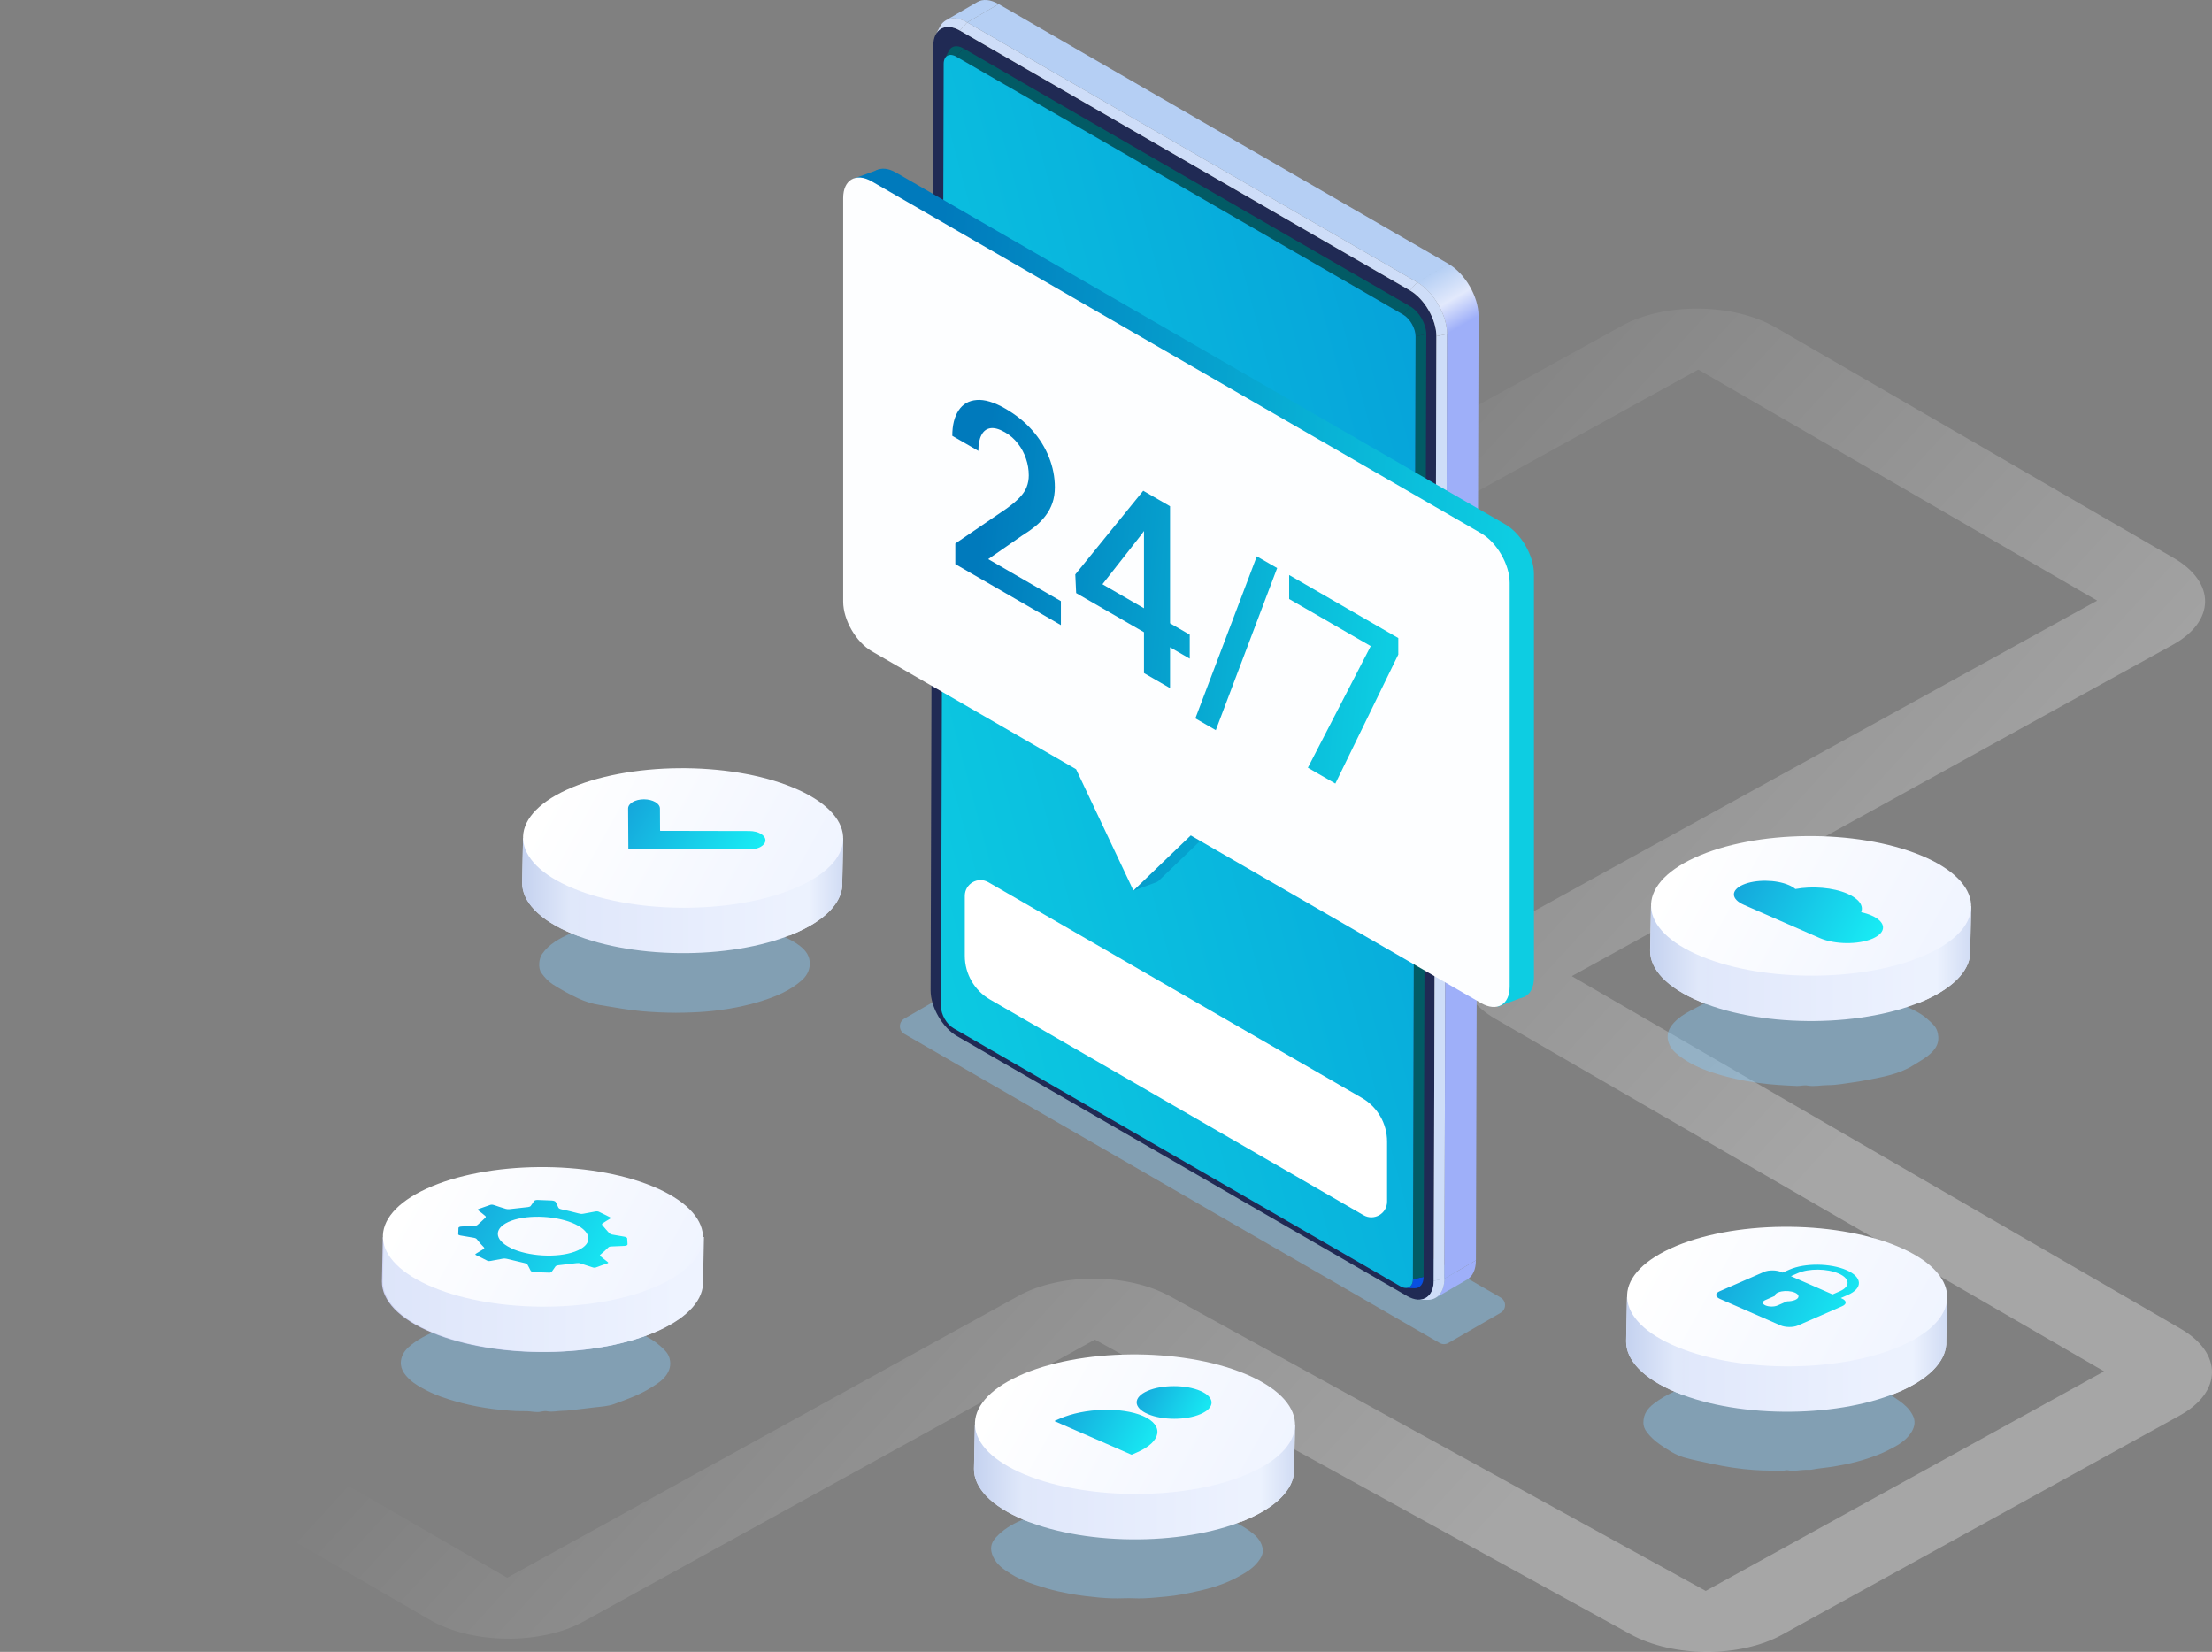 <svg width="1003" height="749" viewBox="0 0 1003 749" fill="none" xmlns="http://www.w3.org/2000/svg">
<rect x="0" y="0" width="1003" height="749" fill="#808080" stroke="none"/>
<path fill-rule="evenodd" clip-rule="evenodd" d="M805.104 148.438C785.982 137.371 754.799 137.036 735.456 147.704L555.727 246.781C546.1 252.091 546.011 260.858 555.523 266.364C565.035 271.869 580.557 272.032 590.184 266.731L769.905 167.662C769.905 167.662 769.938 167.645 769.946 167.645C769.954 167.645 769.962 167.645 769.962 167.645H769.97C769.97 167.645 770.019 167.637 770.068 167.637C770.125 167.637 770.166 167.637 770.174 167.645C770.174 167.645 770.199 167.653 770.231 167.678L950.786 272.228L950.835 272.26C950.835 272.26 950.835 272.293 950.835 272.325C950.835 272.358 950.826 272.374 950.826 272.383H950.818C950.818 272.383 950.818 272.391 950.802 272.399C950.802 272.399 950.786 272.415 950.769 272.423L678.391 422.572C659.04 433.24 658.86 450.857 677.974 461.924L953.905 621.697C953.905 621.697 953.937 621.714 953.937 621.722H953.954C953.954 621.722 953.97 621.754 953.97 621.787C953.97 621.819 953.962 621.836 953.954 621.844C953.954 621.844 953.937 621.86 953.905 621.877L773.595 721.264C773.595 721.264 773.546 721.288 773.538 721.288H773.53C773.53 721.288 773.514 721.288 773.497 721.296C773.481 721.296 773.457 721.296 773.432 721.296C773.408 721.296 773.383 721.296 773.367 721.296C773.35 721.296 773.342 721.296 773.334 721.296H773.318C773.318 721.296 773.302 721.288 773.269 721.264L530.579 587.777C511.325 577.183 480.837 577.093 461.845 587.557L230.137 715.285C230.137 715.285 230.096 715.302 230.088 715.31H230.08C230.08 715.31 230.031 715.318 229.982 715.318C229.933 715.318 229.892 715.318 229.884 715.31H229.876C229.876 715.31 229.851 715.302 229.818 715.277L41.94 606.487C32.428 600.981 16.906 600.818 7.28 606.12C-2.347 611.429 -2.437 620.197 7.075 625.702L194.954 734.492C214.068 745.56 245.25 745.894 264.602 735.227L496.31 607.498C496.31 607.498 496.359 607.473 496.367 607.473H496.375C496.375 607.473 496.4 607.473 496.416 607.465C496.432 607.465 496.449 607.465 496.473 607.465C496.53 607.465 496.563 607.465 496.571 607.473H496.579C496.579 607.473 496.604 607.482 496.636 607.506L739.327 740.993C758.58 751.587 789.068 751.677 808.06 741.213L988.369 641.818C1007.71 631.15 1007.9 613.533 988.786 602.466L712.856 442.693C712.856 442.693 712.815 442.668 712.807 442.66C712.807 442.66 712.79 442.636 712.79 442.603C712.79 442.587 712.79 442.57 712.798 442.562C712.798 442.562 712.798 442.554 712.798 442.546C712.798 442.546 712.815 442.53 712.847 442.513L985.234 292.364C1004.59 281.696 1004.77 264.08 985.65 253.012L805.104 148.438Z" fill="url(#paint0_linear_2833_37725)"/>
<g style="mix-blend-mode:multiply">
<path d="M299.462 415.095C301.133 415.369 302.804 414.821 304.475 414.876C309.927 415.04 315.378 415.123 320.802 415.725C327.157 416.438 333.457 417.369 339.648 419.04C344.88 420.438 349.975 422.164 354.906 424.438C357.728 425.725 360.494 427.095 362.905 429.04C365.507 431.122 367.343 433.67 367.178 437.259C367.069 440.163 365.699 442.547 363.645 444.41C358.33 449.15 351.893 451.807 345.236 453.917C338.772 455.944 332.17 457.287 325.459 458.108C321.815 458.574 318.145 458.876 314.474 459.013C311.762 459.122 309.077 459.204 306.365 459.204C301.298 459.177 296.257 458.958 291.19 458.519C284.67 457.944 278.287 456.684 271.85 455.67C268.535 455.15 265.33 454.136 262.262 452.711C258.236 450.876 254.401 448.711 250.703 446.355C248.566 444.985 246.895 443.122 245.443 441.095C243.936 438.985 244.32 434.684 245.799 432.574C249.059 427.89 253.853 425.369 258.866 423.177C263.714 421.068 268.755 419.533 273.905 418.41C278.808 417.342 283.739 416.383 288.779 415.944C292.34 415.643 295.901 415.26 299.517 415.123L299.462 415.095Z" fill="#85CEFF" fill-opacity="0.4"/>
</g>
<g style="mix-blend-mode:multiply">
<path d="M236.979 596.272C238.129 596.463 239.855 595.861 241.636 595.915C247.361 596.162 253.059 596.381 258.757 596.984C264.728 597.614 270.618 598.573 276.425 600.052C281.63 601.367 286.725 603.066 291.601 605.285C294.368 606.545 297.025 608.162 299.271 610.189C300.997 611.751 302.887 613.313 303.572 615.806C304.421 618.874 303.681 621.504 301.791 623.943C300.065 626.189 297.682 627.614 295.354 629.093C290.149 632.408 284.314 634.436 278.617 636.573C275.795 637.641 272.672 637.778 269.659 638.134C265.934 638.545 262.208 638.983 258.455 639.449C257.414 639.586 256.346 639.668 255.332 639.668C252.922 639.668 250.566 640.381 248.128 639.888C247.279 639.723 246.293 639.86 245.443 640.052C243.252 640.573 241.115 639.915 238.979 639.86C237.308 639.833 235.664 639.86 233.993 639.805C224.597 639.285 215.311 637.942 206.271 635.312C201.888 634.052 197.56 632.6 193.451 630.463C190.739 629.038 188.055 627.614 185.836 625.559C183.096 623.011 180.987 620.052 182.001 615.943C182.658 613.285 184.439 611.367 186.493 609.751C190.712 606.436 195.478 604.244 200.519 602.436C204.408 601.066 208.216 599.477 212.243 598.6C214.763 598.052 217.338 597.833 219.913 597.559C223.255 597.23 226.569 596.765 229.911 596.546C232.048 596.409 234.157 596.025 236.952 596.244L236.979 596.272Z" fill="#85CEFF" fill-opacity="0.4"/>
</g>
<g style="mix-blend-mode:multiply">
<path d="M809.908 448.273C812.648 448.437 814.894 447.889 817.195 448.026C822.756 448.3 828.344 448.465 833.905 449.095C840.863 449.889 847.738 450.958 854.45 453.013C858.668 454.3 862.887 455.56 866.859 457.533C869.461 458.821 872.064 460.273 874.173 462.245C875.844 463.807 877.761 465.259 878.474 467.697C879.46 471.095 878.857 474.026 876.447 476.629C873.872 479.423 870.557 481.149 867.379 483.122C860.969 487.122 853.71 488.3 846.506 489.724C842.671 490.464 838.836 490.985 834.973 491.533C832.946 491.834 830.919 492.026 828.864 492.026C825.769 492.026 822.728 492.793 819.633 492.218C818.017 491.916 816.373 492.464 814.757 492.409C809.196 492.163 803.635 491.861 798.075 491.122C790.596 490.135 783.255 488.546 776.078 486.163C770.654 484.355 765.531 481.944 761.012 478.41C758.902 476.766 757.094 474.793 756.409 472.026C755.588 468.711 756.848 466.053 759.012 463.725C761.066 461.506 763.559 459.834 766.216 458.437C769.75 456.602 773.201 454.574 776.954 453.15C780.598 451.78 784.405 451.314 788.24 450.793C791.637 450.328 795.034 449.752 798.458 449.259C800.485 448.985 802.512 448.684 804.539 448.656C806.512 448.656 808.429 448.108 809.908 448.3V448.273Z" fill="#85CEFF" fill-opacity="0.4"/>
</g>
<g style="mix-blend-mode:multiply">
<path d="M745.175 645.038C745.175 641.011 747.23 638.518 749.832 636.49C755.831 631.833 762.789 629.12 770.049 627.12C775.445 625.641 780.924 624.71 786.43 623.805C789.361 623.312 792.347 623.257 795.305 623.038C798.921 622.792 802.564 622.408 806.18 622.49C811.577 622.655 816.946 622.983 822.342 623.504C827.3 623.97 832.176 624.792 837.025 625.778C840.887 626.572 844.777 627.312 848.53 628.463C853.16 629.915 857.323 632.353 861.268 635.175C863.651 636.874 865.733 638.792 867.185 641.476C868.664 644.189 868.253 646.709 866.884 649.065C865.076 652.134 862.309 654.243 859.159 655.969C856.721 657.312 854.283 658.545 851.708 659.559C845.188 662.161 838.422 663.832 831.519 664.956C828.177 665.504 824.78 665.723 821.438 666.38C820.589 666.545 819.74 666.408 818.918 666.435C816.151 666.49 813.412 667.23 810.645 666.654C809.933 666.517 809.111 666.846 808.372 666.846C804.126 666.791 799.852 666.846 795.606 666.545C789.059 666.106 782.595 665.12 776.185 663.723C772.076 662.819 767.912 662.052 763.858 660.901C759.584 659.668 755.968 657.257 752.38 654.737C750.271 653.257 748.435 651.531 746.846 649.504C745.696 648.052 745.121 646.435 745.175 645.038Z" fill="#85CEFF" fill-opacity="0.4"/>
</g>
<g style="mix-blend-mode:multiply">
<path d="M518.091 724.709C516.036 724.873 512.859 724.544 509.681 724.681C505.846 724.846 501.984 724.709 498.176 724.352C493.82 723.941 489.465 723.421 485.109 722.626C481.63 721.969 478.151 721.257 474.782 720.243C469.166 718.544 463.523 716.846 458.51 713.722C455.223 711.668 451.964 709.558 450.265 705.75C448.813 702.49 449.142 699.723 451.58 697.092C454.812 693.586 458.73 691.147 463.113 689.312C465.797 688.188 468.454 687.038 471.248 686.188C477.247 684.38 483.329 683.01 489.547 682.161C493.601 681.613 497.655 681.367 501.71 680.873C502.614 680.764 503.518 680.873 504.422 680.846C508.448 680.627 512.503 680.599 516.529 680.819C520.419 681.038 524.309 681.284 528.171 681.695C532.089 682.106 535.951 682.901 539.841 683.613C543.895 684.38 547.867 685.531 551.784 686.791C554.578 687.668 557.29 688.901 559.948 690.188C562.933 691.613 565.7 693.312 568.248 695.394C570.467 697.202 572.192 699.503 572.576 702.407C572.822 704.517 571.836 706.353 570.521 708.024C568.029 711.284 564.604 713.229 561.071 715.147C555.4 718.215 549.346 720.078 543.128 721.448C538.417 722.489 533.65 723.503 528.801 723.914C525.596 724.188 522.419 724.572 518.091 724.736V724.709Z" fill="#85CEFF" fill-opacity="0.4"/>
</g>
<path d="M882.493 608.135L882.904 588.026H737.747L737.337 608.135C737.254 616.574 744.897 625.039 760.1 631.341C789.247 643.423 835.185 642.957 862.688 630.327C876.22 624.108 882.794 616.08 882.493 608.108V608.135Z" fill="url(#paint1_linear_2833_37725)"/>
<path d="M763.2 588.026H737.779L737.368 608.135C737.286 616.574 744.928 625.039 760.132 631.341C761.008 631.697 761.912 632.053 762.816 632.382L763.227 587.999L763.2 588.026Z" fill="url(#paint2_linear_2833_37725)"/>
<path d="M882.496 608.135L882.907 588.026H858.911L858.5 632.135C859.952 631.56 861.349 630.984 862.719 630.354C876.251 624.135 882.825 616.108 882.524 608.135H882.496Z" fill="url(#paint3_linear_2833_37725)"/>
<path d="M757.586 566.026C730.056 578.656 731.398 598.711 760.545 610.766C789.691 622.848 835.63 622.382 863.132 609.752C890.663 597.122 889.32 577.067 860.174 565.013C831.027 552.93 785.089 553.396 757.586 566.026Z" fill="url(#paint4_linear_2833_37725)"/>
<path d="M318.329 581.067L318.74 560.958H173.583L173.173 581.067C173.09 589.505 180.733 597.971 195.936 604.272C225.083 616.354 271.021 615.889 298.524 603.259C312.056 597.04 318.63 589.012 318.329 581.04V581.067Z" fill="url(#paint5_linear_2833_37725)"/>
<path d="M318.79 580.986L319.201 560.877H174.044L173.633 580.986C173.551 589.424 181.194 597.89 196.397 604.191C225.544 616.273 271.482 615.808 298.985 603.178C312.517 596.959 319.091 588.931 318.79 580.959V580.986Z" fill="url(#paint6_linear_2833_37725)"/>
<path d="M193.422 538.958C165.892 551.588 167.234 571.643 196.381 583.697C225.527 595.779 271.465 595.314 298.968 582.684C326.498 570.054 325.156 549.999 296.01 537.944C266.863 525.862 220.925 526.328 193.422 538.958Z" fill="url(#paint7_linear_2833_37725)"/>
<path d="M275.38 572.848C273.654 573.423 271.928 574.026 270.285 574.656C269.682 574.875 269.216 574.821 268.586 574.602C266.833 574.026 265.025 573.451 263.245 572.875C262.587 572.656 262.094 572.629 261.327 572.739C258.615 573.095 255.849 573.369 253.109 573.697C252.644 573.752 252.096 573.944 251.959 574.108C251.301 574.958 250.781 575.862 250.123 576.711C249.986 576.875 249.438 577.067 249.055 577.04C246.864 576.985 244.645 576.903 242.453 576.821C241.933 576.821 241.412 576.684 241.084 576.519C240.837 576.41 240.673 576.273 240.591 576.108C240.043 575.04 239.632 574.163 239.111 573.286C239.056 573.177 238.892 573.067 238.673 572.958C238.481 572.875 238.262 572.793 238.043 572.739C235.331 572.054 232.592 571.423 229.825 570.766C229.359 570.656 228.647 570.602 228.209 570.656C226.264 570.985 224.346 571.369 222.456 571.725C221.881 571.834 221.47 571.862 220.95 571.615C219.279 570.738 217.608 569.917 215.937 569.122C215.416 568.876 215.416 568.684 215.827 568.437C216.978 567.752 218.018 567.067 219.169 566.382C219.689 566.081 219.717 565.834 219.306 565.424C218.183 564.3 217.169 563.15 216.32 561.999C216.156 561.78 215.991 561.615 215.717 561.478C215.444 561.341 215.115 561.259 214.622 561.177C212.622 560.876 210.622 560.519 208.65 560.163C208.486 560.136 208.267 560.054 208.102 559.971C207.91 559.889 207.773 559.78 207.773 559.697C207.773 558.711 207.828 557.752 207.883 556.766C207.883 556.41 208.486 556.136 209.307 556.109C211.335 556.026 213.279 555.944 215.252 555.835C215.745 555.807 216.293 555.588 216.512 555.396C217.772 554.328 218.95 553.232 220.073 552.136C220.292 551.917 220.347 551.615 220.1 551.396C219.114 550.519 218.046 549.67 216.923 548.848C216.512 548.547 216.512 548.355 217.142 548.136C218.84 547.561 220.511 546.985 222.127 546.383C222.73 546.163 223.223 546.163 223.935 546.383C225.716 546.985 227.551 547.588 229.414 548.136C229.825 548.273 230.565 548.3 231.03 548.246C233.852 547.944 236.618 547.643 239.413 547.314C239.878 547.259 240.426 547.067 240.563 546.903C241.166 546.136 241.659 545.341 242.152 544.574C242.371 544.246 243.056 544.054 243.878 544.081C245.96 544.163 248.041 544.246 250.151 544.328C250.671 544.328 251.164 544.465 251.52 544.629C251.74 544.739 251.931 544.876 251.986 545.04C252.397 545.835 252.808 546.629 253.109 547.396C253.219 547.67 253.383 547.862 253.712 548.026C253.986 548.163 254.342 548.273 254.862 548.383C257.437 548.903 259.957 549.561 262.423 550.191C263.162 550.383 263.683 550.465 264.45 550.328C266.34 549.944 268.258 549.588 270.23 549.259C270.559 549.204 271.243 549.259 271.49 549.396C271.819 549.561 272.147 549.698 272.449 549.862C273.846 550.547 275.188 551.232 276.558 551.889C277.106 552.163 277.023 552.328 276.613 552.574C275.407 553.287 274.229 553.999 273.161 554.739C272.914 554.93 272.914 555.259 273.106 555.478C274.12 556.711 275.161 557.944 276.284 559.15C276.393 559.259 276.585 559.396 276.804 559.506C277.023 559.615 277.27 559.697 277.489 559.752C279.379 560.108 281.297 560.41 283.05 560.711C283.379 560.766 283.653 560.848 283.872 560.958C284.2 561.122 284.392 561.314 284.392 561.506C284.447 562.41 284.502 563.314 284.557 564.191C284.557 564.574 283.981 564.876 283.132 564.903C281.132 564.985 279.215 565.067 277.297 565.15C276.476 565.177 276.119 565.314 275.791 565.643C274.75 566.711 273.572 567.752 272.339 568.793C271.983 569.095 271.874 569.314 272.339 569.67C273.435 570.492 274.394 571.341 275.489 572.163C275.9 572.465 275.928 572.656 275.298 572.875L275.38 572.848ZM231.496 565.834C239.467 569.697 252.561 570.465 260.642 567.506C268.751 564.547 268.888 558.985 260.944 555.122C253.027 551.287 239.933 550.547 231.907 553.478C223.826 556.437 223.661 561.971 231.523 565.807L231.496 565.834Z" fill="url(#paint8_linear_2833_37725)"/>
<path d="M586.79 665.998L587.201 645.889H442.044L441.633 665.998C441.551 674.436 449.194 682.902 464.397 689.203C493.544 701.285 539.482 700.82 566.985 688.19C580.517 681.97 587.091 673.943 586.79 665.971V665.998Z" fill="url(#paint9_linear_2833_37725)"/>
<path d="M467.489 645.861H442.068L441.657 665.971C441.575 674.409 449.217 682.874 464.421 689.176C465.297 689.532 466.201 689.888 467.105 690.217L467.516 645.834L467.489 645.861Z" fill="url(#paint10_linear_2833_37725)"/>
<path d="M586.785 665.998L587.196 645.889H563.2L562.789 689.998C564.241 689.422 565.638 688.847 567.008 688.217C580.54 681.998 587.114 673.97 586.813 665.998H586.785Z" fill="url(#paint11_linear_2833_37725)"/>
<path d="M461.875 623.889C434.345 636.519 435.687 656.573 464.834 668.628C493.98 680.71 539.919 680.244 567.421 667.614C594.952 654.984 593.609 634.93 564.463 622.875C535.317 610.793 489.378 611.259 461.875 623.889Z" fill="url(#paint12_linear_2833_37725)"/>
<path d="M520.329 630.656C513.728 633.532 513.755 638.217 520.411 641.121C527.068 644.026 537.834 644.026 544.435 641.149C551.037 638.272 551.01 633.587 544.353 630.683C537.697 627.779 526.931 627.779 520.329 630.656Z" fill="url(#paint13_linear_2833_37725)"/>
<path d="M478.285 644.409L512.883 659.505C512.993 659.56 513.212 659.56 513.349 659.505L515.595 658.518C526.717 653.669 527.949 646.272 518.307 642.053C508.664 637.861 491.681 638.382 480.559 643.231L478.313 644.217C478.176 644.272 478.148 644.382 478.285 644.436V644.409Z" fill="url(#paint14_linear_2833_37725)"/>
<path d="M799.852 576.711L779.745 585.478C777.581 586.41 777.663 587.971 779.909 588.958L807.275 600.93C809.521 601.916 813.082 601.944 815.219 601.012L835.326 592.245C837.49 591.314 837.408 589.752 835.161 588.766L834.668 588.547L837.818 587.177C844.804 584.136 844.557 579.067 837.271 575.889C830.011 572.711 818.424 572.601 811.439 575.643L808.289 577.012L807.796 576.793C805.549 575.807 801.988 575.78 799.824 576.711H799.852ZM830.97 586.903L812.069 578.629L815.219 577.259C820.232 575.067 828.532 575.149 833.737 577.451C838.942 579.725 839.133 583.369 834.12 585.533L830.97 586.903ZM806.234 586.026C806.7 585.834 807.22 585.67 807.768 585.56C809.74 585.177 812.178 585.369 813.849 586.081C815.52 586.793 815.931 587.862 815.055 588.738C814.808 588.985 814.452 589.204 814.014 589.396C813 589.834 811.658 590.053 810.288 590.053L805.96 591.944C804.481 592.574 802.043 592.574 800.509 591.889C798.975 591.204 798.92 590.163 800.399 589.505L804.755 587.588C804.755 587.012 805.248 586.437 806.262 585.999L806.234 586.026Z" fill="url(#paint15_linear_2833_37725)"/>
<path d="M893.368 430.987L893.779 410.877H748.622L748.212 430.987C748.129 439.425 755.772 447.891 770.975 454.192C800.122 466.274 846.06 465.808 873.563 453.178C887.095 446.959 893.669 438.932 893.368 430.959V430.987Z" fill="url(#paint16_linear_2833_37725)"/>
<path d="M774.075 410.877H748.654L748.243 430.987C748.161 439.425 755.803 447.89 771.007 454.192C771.883 454.548 772.787 454.904 773.691 455.233L774.102 410.85L774.075 410.877Z" fill="url(#paint17_linear_2833_37725)"/>
<path d="M893.371 430.987L893.782 410.877H869.786L869.375 454.986C870.827 454.411 872.224 453.836 873.594 453.206C887.126 446.986 893.7 438.959 893.399 430.987H893.371Z" fill="url(#paint18_linear_2833_37725)"/>
<path d="M768.454 388.877C740.923 401.507 742.266 421.562 771.412 433.617C800.558 445.699 846.497 445.233 873.999 432.603C901.53 419.973 900.187 399.918 871.041 387.864C841.895 375.782 795.956 376.247 768.454 388.877Z" fill="url(#paint19_linear_2833_37725)"/>
<path d="M381.915 400.192L382.326 380.083H237.169L236.758 400.192C236.676 408.63 244.319 417.096 259.522 423.397C288.669 435.48 334.607 435.014 362.11 422.384C375.642 416.165 382.216 408.137 381.915 400.165V400.192Z" fill="url(#paint20_linear_2833_37725)"/>
<path d="M262.59 380.055H237.169L236.758 400.165C236.676 408.603 244.319 417.069 259.522 423.37C260.399 423.726 261.303 424.082 262.207 424.411L262.618 380.028L262.59 380.055Z" fill="url(#paint21_linear_2833_37725)"/>
<path d="M381.918 400.192L382.329 380.083H358.333L357.922 424.192C359.374 423.617 360.771 423.041 362.14 422.411C375.673 416.192 382.247 408.165 381.946 400.192H381.918Z" fill="url(#paint22_linear_2833_37725)"/>
<path d="M256.977 358.083C229.447 370.713 230.789 390.768 259.935 402.822C289.082 414.904 335.02 414.439 362.523 401.809C390.053 389.179 388.711 369.124 359.564 357.069C330.418 344.987 284.48 345.453 256.977 358.083Z" fill="url(#paint23_linear_2833_37725)"/>
<path d="M339.81 376.795L299.296 376.713L299.241 366.603C299.241 364.302 295.981 362.439 292.009 362.412C288.01 362.412 284.805 364.275 284.805 366.576L284.914 385.042L339.865 385.151C343.864 385.151 347.069 383.288 347.069 380.987C347.069 378.686 343.81 376.823 339.838 376.795H339.81Z" fill="url(#paint24_linear_2833_37725)"/>
<path d="M811.193 401.343C812.399 401.863 813.357 402.466 814.097 403.096C821.795 401.672 831.245 402.384 837.737 405.233C843.024 407.562 845.106 410.713 843.928 413.617C845.627 413.973 847.215 414.466 848.64 415.096C855.379 418.055 855.598 422.74 849.133 425.562C842.668 428.384 831.957 428.274 825.191 425.343L790.758 410.274C784.868 407.699 784.677 403.617 790.32 401.151C795.963 398.685 805.304 398.768 811.193 401.343Z" fill="url(#paint25_linear_2833_37725)"/>
<g style="mix-blend-mode:multiply">
<path d="M656.761 608.925C655.523 609.64 653.998 609.64 652.76 608.926L410.052 468.788C407.386 467.248 407.386 463.399 410.052 461.86L433.748 448.178C434.986 447.463 436.511 447.463 437.748 448.178L680.44 588.317C683.106 589.857 683.107 593.705 680.441 595.245L656.761 608.925Z" fill="#85CEFF" fill-opacity="0.4"/>
</g>
<path d="M435.252 13.85C428.648 10.027 423.198 13.131 423.179 20.739L421.968 449.03C421.949 456.619 427.342 465.987 433.965 469.81L638.029 587.637C644.633 591.46 650.082 588.356 650.101 580.748L651.312 152.457C651.331 144.868 645.938 135.5 639.315 131.677L435.252 13.85Z" fill="#202A54"/>
<path d="M650.977 588.469L665.245 580.179C667.686 578.76 669.219 575.751 669.219 571.474L654.951 579.763C654.951 584.04 653.418 587.049 650.977 588.469Z" fill="#9EAFF9"/>
<path d="M643.156 589.265C644.481 589.303 645.787 589.34 647.111 589.378C651.71 589.511 654.926 585.972 654.945 579.745L650.101 580.748C650.101 586.236 647.244 589.378 643.156 589.265Z" fill="#CEDDF8"/>
<path d="M443.143 0.924L428.875 9.214C431.354 7.776 434.779 7.965 438.545 10.142L452.812 1.852C449.047 -0.325 445.622 -0.514 443.143 0.924Z" fill="#B5CFF4"/>
<path d="M426.171 12.11C425.547 13.264 424.941 14.438 424.317 15.592C426.247 11.958 430.448 11.069 435.273 13.851L438.547 10.141C433.097 7 428.348 8.003 426.171 12.11Z" fill="#CEDDF8"/>
<path d="M650.101 580.767L654.945 579.763L656.156 151.472L651.312 152.456L650.101 580.767Z" fill="#CEDDF8"/>
<path d="M639.317 131.676L642.609 127.967L438.546 10.14L435.253 13.849L639.317 131.676Z" fill="#CEDDF8"/>
<path d="M642.586 127.986C650.06 132.301 656.173 142.879 656.154 151.471L662.593 147.73L656.158 151.472L654.947 579.764L669.234 571.475L670.445 143.165L670.422 143.177C670.438 134.586 664.346 124.011 656.854 119.697L642.586 127.986ZM438.544 10.141L642.607 127.968L656.875 119.679L452.812 1.852L438.544 10.141Z" fill="url(#paint26_linear_2833_37725)"/>
<path d="M651.312 152.456L656.156 151.453C656.175 142.861 650.082 132.282 642.589 127.967L639.315 131.676C645.919 135.499 651.331 144.867 651.312 152.456Z" fill="#CEDDF8"/>
<path d="M637.371 584.002C638.696 584.04 640.001 584.077 641.326 584.115C643.786 584.191 645.508 582.298 645.508 578.967L640.664 579.97C640.664 582.582 639.301 584.058 637.371 584.002Z" fill="#0950E0"/>
<path d="M430.279 23.009C429.654 24.164 429.049 25.337 428.424 26.492C429.333 24.77 431.338 24.334 433.609 25.659L436.883 21.95C433.969 20.265 431.433 20.795 430.26 22.991L430.279 23.009Z" fill="#025B65"/>
<path d="M433.608 25.657L436.881 21.948L459.532 35.025L459.513 35.044L639.469 138.924L636.195 142.633L453.666 37.278V37.259L433.608 25.657Z" fill="#025B65"/>
<path d="M641.875 152.495L646.719 151.492C646.719 146.893 643.464 141.234 639.471 138.926L636.198 142.635C639.32 144.433 641.893 148.88 641.875 152.476V152.495Z" fill="#025B65"/>
<path d="M640.663 579.951L645.508 578.967L646.719 151.49L641.875 152.493L640.663 579.951Z" fill="#025B65"/>
<path d="M456.242 38.736L433.611 25.659C430.47 23.842 427.896 25.318 427.896 28.914L426.685 456.391C426.685 459.987 429.24 464.435 432.362 466.232L634.949 583.208C638.072 585.025 640.664 583.548 640.664 579.934L641.875 152.456C641.875 148.86 639.32 144.413 636.198 142.615L613.567 129.538C611.296 128.232 458.532 40.023 456.261 38.717L456.242 38.736Z" fill="url(#paint27_linear_2833_37725)"/>
<path d="M448.903 453.198L618.262 550.983C623.011 553.727 628.953 550.302 628.953 544.814V517.603C628.953 509.446 624.601 501.895 617.524 497.807L448.165 400.022C443.415 397.278 437.473 400.703 437.473 406.191V433.402C437.473 441.559 441.826 449.11 448.903 453.198Z" fill="white"/>
<path d="M690.274 449.623L691.168 451.887L679.136 456.475L678.659 449.028L690.274 449.623ZM521.683 391.311L524.743 396.668V399.857L513.712 403.939L517.538 391.311H521.683ZM399.963 83.4L391.838 84.345L387.227 80.948L398.25 76.899L399.963 83.4Z" fill="url(#paint28_linear_2833_37725)"/>
<path d="M682.552 237.745C689.726 241.887 695.542 251.961 695.542 260.245L695.542 443.274C695.542 451.559 689.726 454.916 682.552 450.774L550.944 374.791L524.936 399.791L498.931 344.761L406.319 291.291C399.144 287.149 393.328 277.075 393.328 268.791L393.328 85.762C393.328 77.477 399.144 74.12 406.319 78.262L682.552 237.745Z" fill="url(#paint29_linear_2833_37725)"/>
<path d="M671.552 241.769C678.726 245.911 684.542 255.985 684.542 264.269L684.542 447.299C684.542 455.583 678.726 458.94 671.552 454.798L539.936 378.799L513.936 403.79L487.936 348.772L395.318 295.292C388.144 291.149 382.328 281.076 382.328 272.791L382.328 89.762C382.328 81.478 388.144 78.12 395.318 82.263L671.552 241.769Z" fill="#FDFEFF"/>
<path d="M481.05 272.554L481.05 283.429L433.177 255.785L433.177 246.44L456.427 230.582C458.977 228.732 460.988 227.023 462.46 225.456C463.931 223.889 464.962 222.313 465.55 220.727C466.171 219.122 466.482 217.395 466.482 215.544C466.482 212.939 466.057 210.409 465.207 207.954C464.389 205.481 463.179 203.215 461.577 201.157C459.975 199.062 458.029 197.353 455.74 196.031C453.091 194.502 450.868 193.878 449.069 194.161C447.271 194.445 445.914 195.492 444.998 197.305C444.082 199.079 443.625 201.458 443.625 204.441L431.803 197.615C431.803 192.82 432.752 188.987 434.648 186.118C436.545 183.21 439.292 181.624 442.889 181.36C446.486 181.058 450.819 182.371 455.887 185.298C460.661 188.054 464.716 191.321 468.052 195.097C471.387 198.873 473.921 202.961 475.655 207.36C477.42 211.778 478.303 216.31 478.303 220.954C478.303 223.522 477.944 225.863 477.224 227.978C476.505 230.092 475.475 232.027 474.134 233.783C472.826 235.52 471.273 237.134 469.474 238.626C467.676 240.079 465.697 241.467 463.539 242.788L448.088 253.521L481.05 272.554ZM539.469 287.766L539.469 298.641L487.966 268.901L487.574 260.462L518.378 222.514L527.844 227.981L517.593 242.338L499.886 264.909L539.469 287.766ZM530.542 229.538L530.542 312.007L518.721 305.181L518.721 222.713L530.542 229.538ZM579.102 257.578L551.29 331.068L542.02 325.715L569.881 252.254L579.102 257.578ZM634.039 289.3L634.039 296.777L605.491 355.285L593.032 348.091L621.531 292.953L584.547 271.597L584.547 260.722L634.039 289.3Z" fill="url(#paint30_linear_2833_37725)"/>
<defs>
<linearGradient id="paint0_linear_2833_37725" x1="721.586" y1="644.979" x2="423.851" y2="372.115" gradientUnits="userSpaceOnUse">
<stop stop-color="white" stop-opacity="0.3"/>
<stop offset="1" stop-color="white" stop-opacity="0"/>
</linearGradient>
<linearGradient id="paint1_linear_2833_37725" x1="731.091" y1="614.08" x2="870.824" y2="614.08" gradientUnits="userSpaceOnUse">
<stop stop-color="#DCE4F9"/>
<stop offset="1" stop-color="#EEF3FF"/>
</linearGradient>
<linearGradient id="paint2_linear_2833_37725" x1="738.464" y1="610.218" x2="759.31" y2="610.218" gradientUnits="userSpaceOnUse">
<stop stop-color="#C6D3F0"/>
<stop offset="1" stop-color="#E0E8FA"/>
</linearGradient>
<linearGradient id="paint3_linear_2833_37725" x1="882.688" y1="610.08" x2="867.293" y2="610.08" gradientUnits="userSpaceOnUse">
<stop stop-color="#D1DCF4"/>
<stop offset="1" stop-color="#ECF2FE"/>
</linearGradient>
<linearGradient id="paint4_linear_2833_37725" x1="757.661" y1="556.244" x2="882.946" y2="625.754" gradientUnits="userSpaceOnUse">
<stop stop-color="white"/>
<stop offset="1" stop-color="#EEF3FF"/>
</linearGradient>
<linearGradient id="paint5_linear_2833_37725" x1="325.672" y1="599.898" x2="266.771" y2="595.26" gradientUnits="userSpaceOnUse">
<stop stop-color="#CED3F4"/>
<stop offset="0.05" stop-color="#CBD0F2"/>
<stop offset="0.09" stop-color="#C2C8EE"/>
<stop offset="0.12" stop-color="#B3B9E7"/>
<stop offset="0.13" stop-color="#AFB6E5"/>
<stop offset="0.26" stop-color="#B1B8E6"/>
<stop offset="0.35" stop-color="#BAC0EA"/>
<stop offset="0.43" stop-color="#C9CEF1"/>
<stop offset="0.5" stop-color="#DFE2FB"/>
<stop offset="0.52" stop-color="#E6E9FF"/>
<stop offset="0.65" stop-color="#EBEEFF"/>
<stop offset="0.91" stop-color="#CED3F4"/>
</linearGradient>
<linearGradient id="paint6_linear_2833_37725" x1="167.36" y1="586.904" x2="307.121" y2="586.904" gradientUnits="userSpaceOnUse">
<stop stop-color="#DCE4F9"/>
<stop offset="1" stop-color="#EEF3FF"/>
</linearGradient>
<linearGradient id="paint7_linear_2833_37725" x1="193.497" y1="529.176" x2="318.782" y2="598.686" gradientUnits="userSpaceOnUse">
<stop stop-color="white"/>
<stop offset="1" stop-color="#EEF3FF"/>
</linearGradient>
<linearGradient id="paint8_linear_2833_37725" x1="274.152" y1="593.366" x2="203.145" y2="555.501" gradientUnits="userSpaceOnUse">
<stop stop-color="#18EEF5"/>
<stop offset="1" stop-color="#15A6DB"/>
</linearGradient>
<linearGradient id="paint9_linear_2833_37725" x1="435.36" y1="671.916" x2="575.121" y2="671.916" gradientUnits="userSpaceOnUse">
<stop stop-color="#DCE4F9"/>
<stop offset="1" stop-color="#EEF3FF"/>
</linearGradient>
<linearGradient id="paint10_linear_2833_37725" x1="442.753" y1="668.053" x2="463.599" y2="668.053" gradientUnits="userSpaceOnUse">
<stop stop-color="#C6D3F0"/>
<stop offset="1" stop-color="#E0E8FA"/>
</linearGradient>
<linearGradient id="paint11_linear_2833_37725" x1="586.977" y1="667.916" x2="571.582" y2="667.916" gradientUnits="userSpaceOnUse">
<stop stop-color="#D1DCF4"/>
<stop offset="1" stop-color="#ECF2FE"/>
</linearGradient>
<linearGradient id="paint12_linear_2833_37725" x1="461.95" y1="614.107" x2="587.235" y2="683.616" gradientUnits="userSpaceOnUse">
<stop stop-color="white"/>
<stop offset="1" stop-color="#EEF3FF"/>
</linearGradient>
<linearGradient id="paint13_linear_2833_37725" x1="544.763" y1="650.632" x2="513.146" y2="634.021" gradientUnits="userSpaceOnUse">
<stop stop-color="#18EEF5"/>
<stop offset="1" stop-color="#15A6DB"/>
</linearGradient>
<linearGradient id="paint14_linear_2833_37725" x1="518.491" y1="669.61" x2="475.092" y2="646.824" gradientUnits="userSpaceOnUse">
<stop stop-color="#18EEF5"/>
<stop offset="1" stop-color="#15A6DB"/>
</linearGradient>
<linearGradient id="paint15_linear_2833_37725" x1="834.13" y1="615.684" x2="773.829" y2="584.064" gradientUnits="userSpaceOnUse">
<stop stop-color="#18EEF5"/>
<stop offset="1" stop-color="#15A6DB"/>
</linearGradient>
<linearGradient id="paint16_linear_2833_37725" x1="741.966" y1="436.932" x2="881.699" y2="436.932" gradientUnits="userSpaceOnUse">
<stop stop-color="#DCE4F9"/>
<stop offset="1" stop-color="#EEF3FF"/>
</linearGradient>
<linearGradient id="paint17_linear_2833_37725" x1="749.339" y1="433.069" x2="770.185" y2="433.069" gradientUnits="userSpaceOnUse">
<stop stop-color="#C6D3F0"/>
<stop offset="1" stop-color="#E0E8FA"/>
</linearGradient>
<linearGradient id="paint18_linear_2833_37725" x1="893.563" y1="432.932" x2="878.168" y2="432.932" gradientUnits="userSpaceOnUse">
<stop stop-color="#D1DCF4"/>
<stop offset="1" stop-color="#ECF2FE"/>
</linearGradient>
<linearGradient id="paint19_linear_2833_37725" x1="768.528" y1="379.095" x2="893.813" y2="448.605" gradientUnits="userSpaceOnUse">
<stop stop-color="white"/>
<stop offset="1" stop-color="#EEF3FF"/>
</linearGradient>
<linearGradient id="paint20_linear_2833_37725" x1="230.485" y1="406.11" x2="370.218" y2="406.11" gradientUnits="userSpaceOnUse">
<stop stop-color="#DCE4F9"/>
<stop offset="1" stop-color="#EEF3FF"/>
</linearGradient>
<linearGradient id="paint21_linear_2833_37725" x1="237.854" y1="402.247" x2="258.7" y2="402.247" gradientUnits="userSpaceOnUse">
<stop stop-color="#C6D3F0"/>
<stop offset="1" stop-color="#E0E8FA"/>
</linearGradient>
<linearGradient id="paint22_linear_2833_37725" x1="382.083" y1="402.11" x2="366.688" y2="402.11" gradientUnits="userSpaceOnUse">
<stop stop-color="#D1DCF4"/>
<stop offset="1" stop-color="#ECF2FE"/>
</linearGradient>
<linearGradient id="paint23_linear_2833_37725" x1="257.052" y1="348.301" x2="382.336" y2="417.811" gradientUnits="userSpaceOnUse">
<stop stop-color="white"/>
<stop offset="1" stop-color="#EEF3FF"/>
</linearGradient>
<linearGradient id="paint24_linear_2833_37725" x1="338.632" y1="396.411" x2="285.54" y2="363.131" gradientUnits="userSpaceOnUse">
<stop stop-color="#18EEF5"/>
<stop offset="1" stop-color="#15A6DB"/>
</linearGradient>
<linearGradient id="paint25_linear_2833_37725" x1="844.677" y1="441.604" x2="782.898" y2="407.753" gradientUnits="userSpaceOnUse">
<stop stop-color="#18EEF5"/>
<stop offset="1" stop-color="#15A6DB"/>
</linearGradient>
<linearGradient id="paint26_linear_2833_37725" x1="664.711" y1="146.533" x2="651.122" y2="122.992" gradientUnits="userSpaceOnUse">
<stop stop-color="#9EAFF9"/>
<stop offset="0.46" stop-color="#E2E9FC"/>
<stop offset="1" stop-color="#B5CFF4"/>
</linearGradient>
<linearGradient id="paint27_linear_2833_37725" x1="570.033" y1="-217.643" x2="244.514" y2="-131.155" gradientUnits="userSpaceOnUse">
<stop stop-color="#05A0D9"/>
<stop offset="1" stop-color="#0DCDE2"/>
</linearGradient>
<linearGradient id="paint28_linear_2833_37725" x1="437.853" y1="-272.311" x2="696.661" y2="-260.607" gradientUnits="userSpaceOnUse">
<stop stop-color="#007ABC"/>
<stop offset="1" stop-color="#0DCDE2"/>
</linearGradient>
<linearGradient id="paint29_linear_2833_37725" x1="443.667" y1="-132.976" x2="710.664" y2="-114.238" gradientUnits="userSpaceOnUse">
<stop stop-color="#007ABC"/>
<stop offset="1" stop-color="#0DCDE2"/>
</linearGradient>
<linearGradient id="paint30_linear_2833_37725" x1="462.979" y1="39.857" x2="651.292" y2="57.261" gradientUnits="userSpaceOnUse">
<stop stop-color="#007ABC"/>
<stop offset="1" stop-color="#0DCDE2"/>
</linearGradient>
</defs>
</svg>
